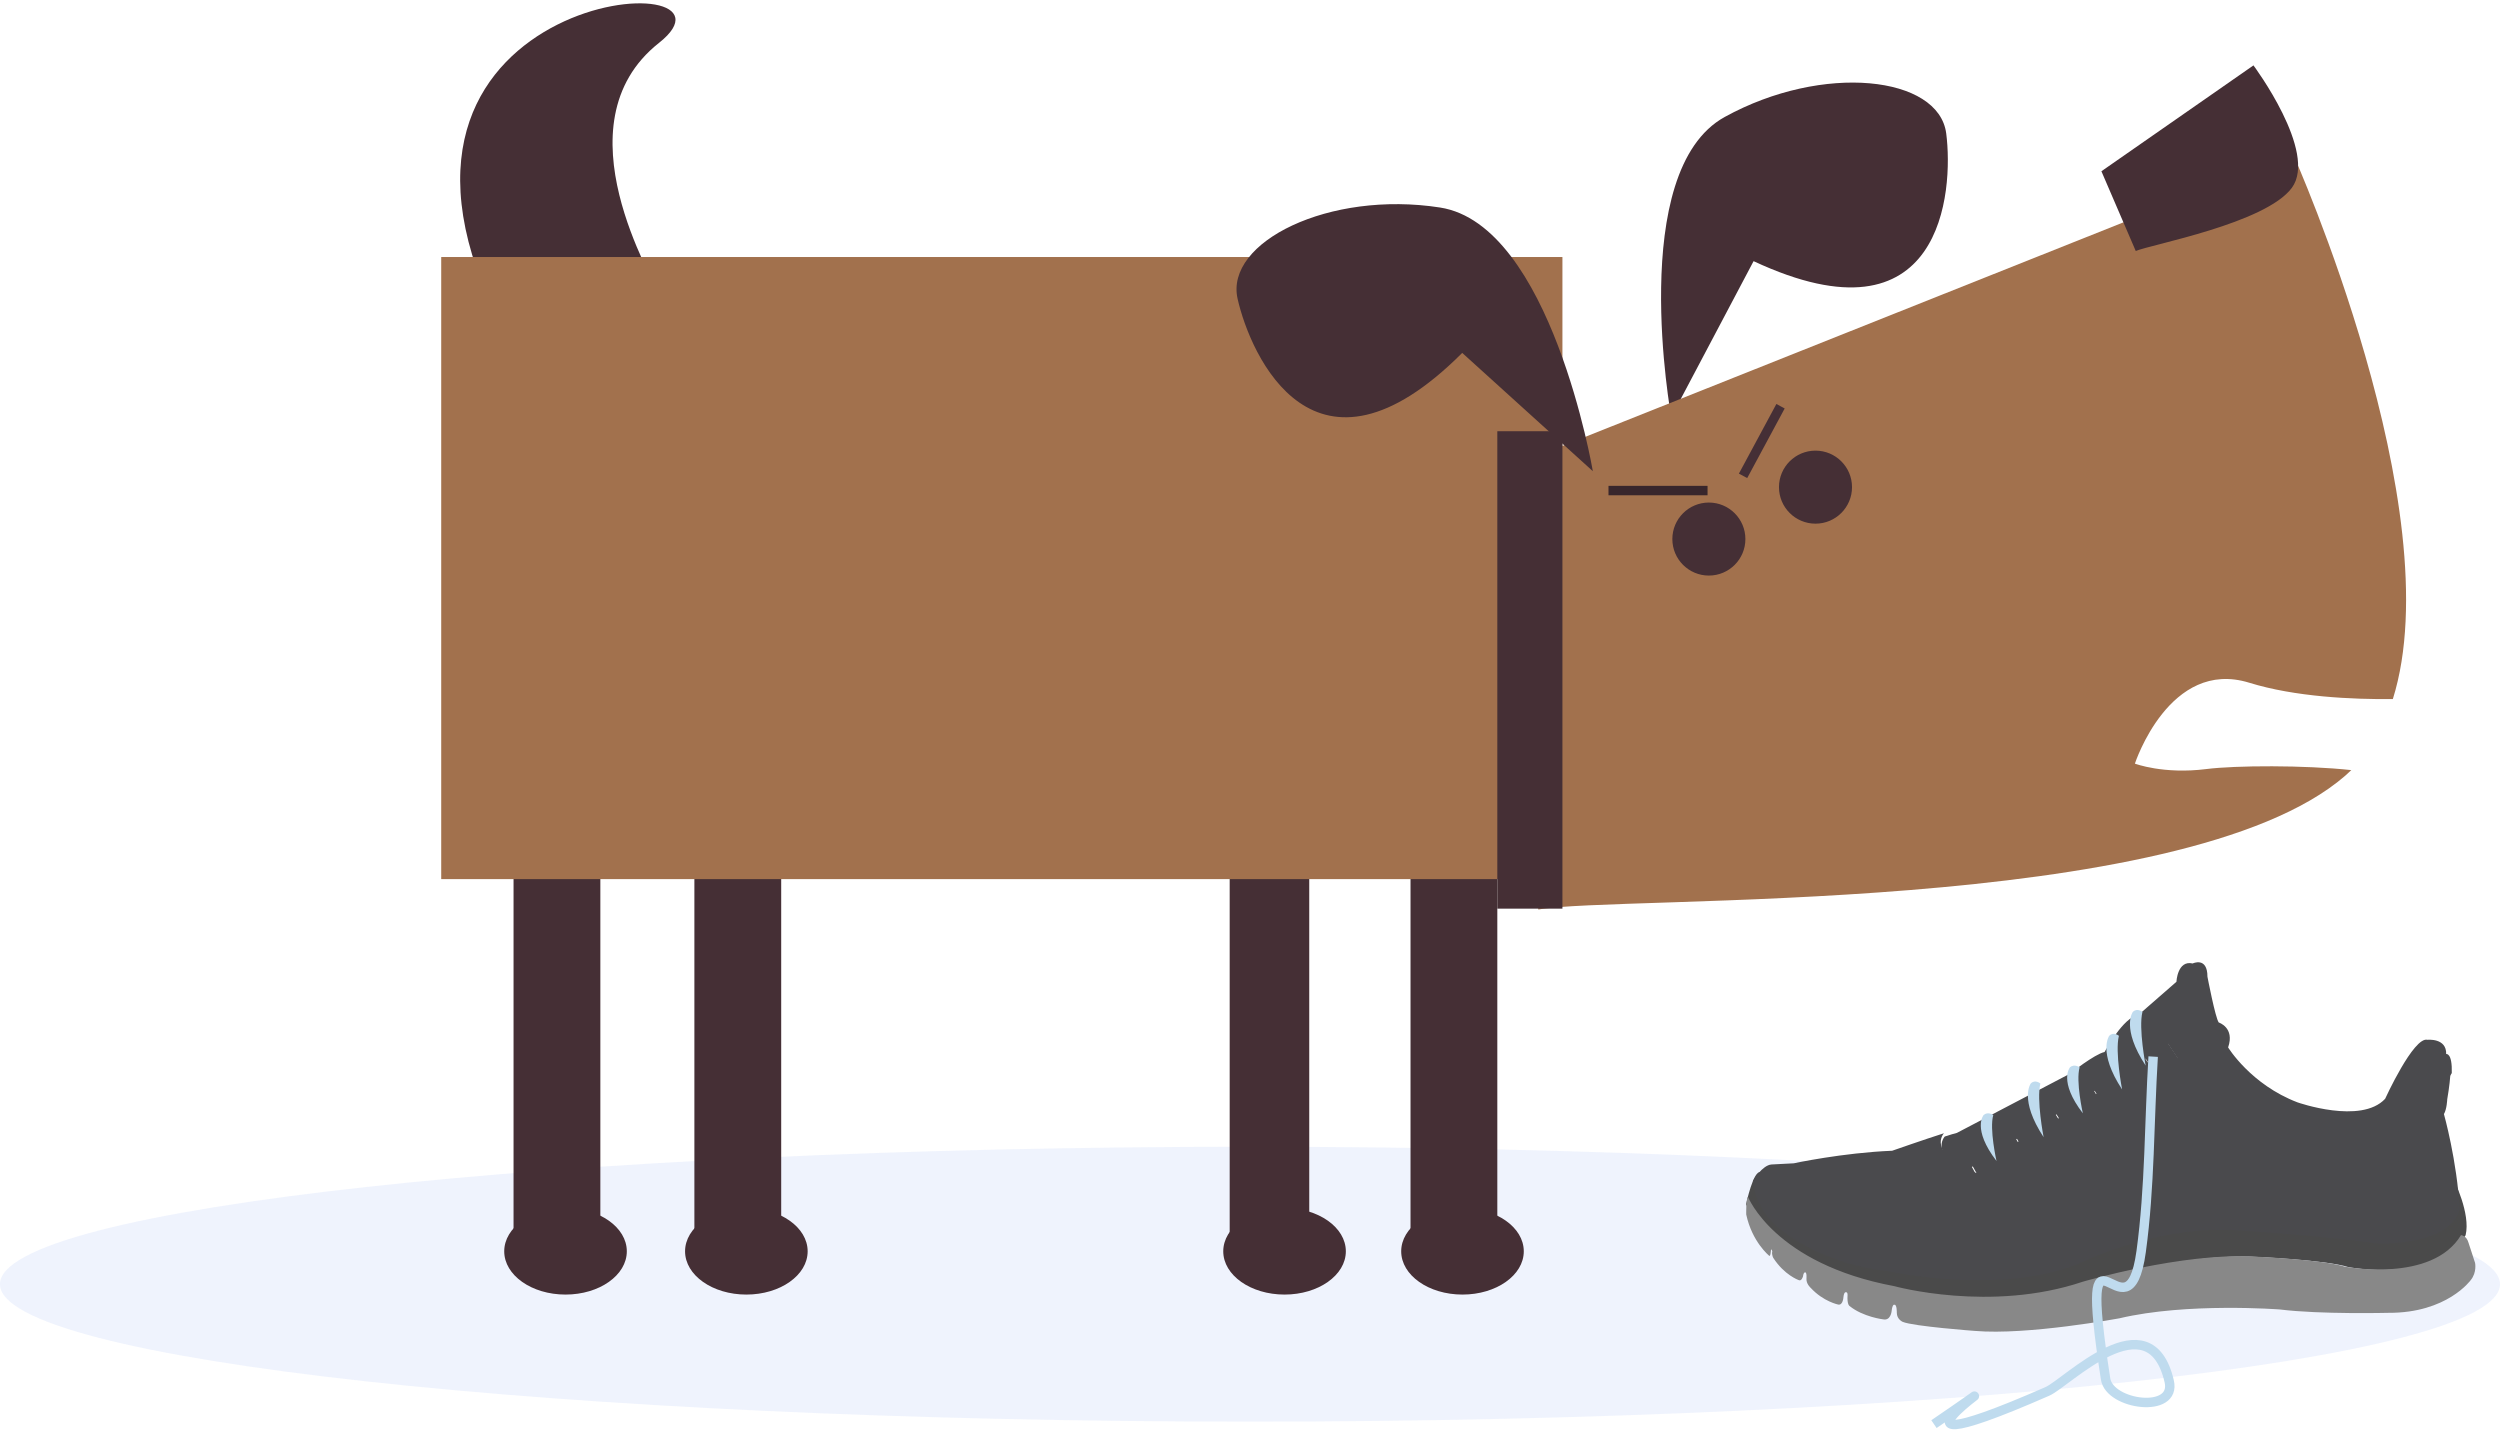 <svg xmlns="http://www.w3.org/2000/svg" width="265" height="152" viewBox="0 0 265 152">
  <g fill="none" fill-rule="evenodd" transform="translate(-1)">
    <path fill="#3265E2" fill-opacity=".09" d="M133.498,150.693 C60.318,150.693 0.995,144.17 0.995,136.124 C0.995,128.078 60.318,121.555 133.498,121.555 C206.676,121.555 266,128.078 266,136.124 C266,144.17 206.676,150.693 133.498,150.693" opacity=".835"/>
    <polygon fill="#452F35" points="74.605 133.824 83.807 133.824 83.807 84.751 74.605 84.751"/>
    <path fill="#452F35" d="M86.611,132.639 C86.611,135.172 83.704,137.225 80.114,137.225 C76.527,137.225 73.617,135.172 73.617,132.639 C73.617,130.105 76.527,128.051 80.114,128.051 C83.704,128.051 86.611,130.105 86.611,132.639"/>
    <polygon fill="#452F35" points="55.436 133.824 64.637 133.824 64.637 84.751 55.436 84.751"/>
    <path fill="#452F35" d="M67.442,132.639 C67.442,135.172 64.535,137.225 60.945,137.225 C57.358,137.225 54.448,135.172 54.448,132.639 C54.448,130.105 57.358,128.051 60.945,128.051 C64.535,128.051 67.442,130.105 67.442,132.639"/>
    <polygon fill="#452F35" points="150.515 133.824 159.716 133.824 159.716 84.751 150.515 84.751"/>
    <path fill="#452F35" d="M162.521,132.639 C162.521,135.172 159.613,137.225 156.023,137.225 C152.437,137.225 149.527,135.172 149.527,132.639 C149.527,130.105 152.437,128.051 156.023,128.051 C159.613,128.051 162.521,130.105 162.521,132.639"/>
    <polygon fill="#452F35" points="131.346 133.824 139.78 133.824 139.78 84.751 131.346 84.751"/>
    <path fill="#452F35" d="M143.659 132.639C143.659 135.172 140.751 137.225 137.162 137.225 133.576 137.225 130.665 135.172 130.665 132.639 130.665 130.105 133.576 128.051 137.162 128.051 140.751 128.051 143.659 130.105 143.659 132.639M70.593 30.858C70.682 30.036 59.885 13.217 70.852 4.547 81.825-4.123 36.98-1.499 53.459 33.178L70.593 30.858"/>
    <polygon fill="#A2714D" points="47.769 93.186 166.617 93.186 166.617 27.244 47.769 27.244"/>
    <g transform="translate(132 1)">
      <path fill="#452F35" d="M57.444,46.506 C57.444,46.506 39.602,26.916 45.404,16.53 C51.204,6.144 62.336,0.815 66.239,5.578 C70.14,10.341 78.097,25.187 56.094,27.877 L57.444,46.506" transform="rotate(32 57.57 25.162)"/>
      <path fill="#A2714D" d="M122.641,73.103 C128.925,53.055 112.088,15.392 112.088,15.392 L23.224,50.813 L32.069,95.411 C40.352,93.842 100.319,96.196 117.579,81.239 C117.805,81.043 118.025,80.84 118.238,80.631 C113.276,80.092 105.968,80.128 102.87,80.52 C98.316,81.096 95.298,79.944 95.298,79.944 C95.298,79.944 98.959,68.749 107.425,71.371 C112.276,72.873 118.343,73.144 122.641,73.103 Z"/>
      <path fill="#452F35" d="M91.749 17.153L107.867 5.931C107.867 5.931 114.726 15.131 111.934 18.913 109.14 22.692 96.984 24.919 95.389 25.605L91.749 17.153M37.841 48.946C37.841 48.946 33.403 22.826 21.647 20.997 9.893 19.168-1.167 24.654.183 30.662 1.534 36.668 8.326 52.08 23.996 36.408L37.841 48.946M54.012 56.141C54.012 58.278 52.279 60.011 50.141 60.011 48.002 60.011 46.269 58.278 46.269 56.141 46.269 54.004 48.002 52.27 50.141 52.27 52.279 52.27 54.012 54.004 54.012 56.141M65.314 50.638C65.314 52.775 63.58 54.509 61.443 54.509 59.304 54.509 57.571 52.775 57.571 50.638 57.571 48.501 59.304 46.767 61.443 46.767 63.58 46.767 65.314 48.501 65.314 50.638"/>
      <polygon fill="#452F35" points="27.716 95.317 34.617 95.317 34.617 44.71 27.716 44.71"/>
    </g>
    <path stroke="#38262C" d="M172,52 L181.5,52" stroke-linecap="square"/>
    <path stroke="#452F36" d="M186,50 L189.5,43.5" stroke-linecap="square"/>
    <path stroke="#979797"/>
    <g transform="translate(186 102)">
      <path fill="#4A4A4A" d="M75.085,23.032 C75.085,23.032 76.913,26.634 76.354,28.935 C73.263,34.128 63.937,32.313 63.937,32.313 C61.579,31.559 54.244,31.235 54.244,31.235 C46.595,30.804 36.011,33.931 36.011,33.931 C26.161,37.273 15.717,35.081 15.717,35.081 C2.898,32.673 0.087,25.647 0.087,25.647 C0.087,25.647 0.859,21.969 1.636,22.259 C2.413,22.55 0.802,24.371 2.828,26.671 C2.828,26.671 6.775,31.056 15.402,32.062 C15.402,32.062 27.575,34.739 35.906,31.073 C35.906,31.073 43.975,27.04 52.515,27.654 C52.515,27.654 60.95,28.162 67.5,29.079 C67.5,29.079 72.766,29.298 73.814,25.345"/>
      <path fill="#888888" d="M76.907,33.68 C76.907,33.68 74.409,37.195 68.163,37.16 C68.163,37.16 60.946,37.337 56.678,36.805 C56.678,36.805 46.823,36.041 39.64,37.745 C39.64,37.745 29.907,39.556 24.338,39.077 C24.338,39.077 17.831,38.597 16.686,38.118 C16.686,38.118 16.062,37.852 16.062,37.16 C16.062,37.16 16.08,36.236 15.802,36.307 C15.802,36.307 15.594,36.183 15.507,37.018 C15.507,37.018 15.403,38.012 14.622,37.852 C14.622,37.852 12.488,37.604 11.047,36.432 C11.047,36.432 10.771,36.272 10.84,35.296 C10.84,35.296 10.875,34.941 10.649,34.976 C10.649,34.976 10.476,34.923 10.406,35.474 C10.406,35.474 10.371,36.361 9.868,36.289 C9.868,36.289 8.272,35.971 6.936,34.515 C6.936,34.515 6.433,34.089 6.485,33.503 C6.485,33.503 6.537,32.864 6.346,32.864 C6.346,32.864 6.173,32.846 6.121,33.29 C6.121,33.29 5.965,33.876 5.634,33.68 C5.634,33.68 4.143,33.147 2.98,31.355 C2.98,31.355 2.773,31.035 2.859,30.645 C2.859,30.645 2.789,30.29 2.72,30.521 C2.72,30.521 2.685,31.248 2.529,31.107 C2.529,31.107 0.725,29.651 0.1,26.74 C0.1,26.74 0.061,25.093 0.287,24.863 C0.287,24.863 3.067,31.956 15.802,34.334 C15.802,34.334 26.003,37.16 35.788,33.858 C35.788,33.858 46.303,30.769 53.902,31.195 C53.902,31.195 61.189,31.515 63.531,32.26 C63.531,32.26 72.795,34.053 75.866,28.923 C75.866,28.923 76.456,28.959 76.665,29.739 L77.359,31.869 C77.359,31.869 77.566,32.864 76.907,33.68 Z"/>
      <path fill="#4A4A4D" d="M74.057,16.093 C74.057,16.093 75.447,21.026 75.725,26.173 C74.683,30.077 67.124,29.829 67.124,29.829 C60.608,28.923 52.215,28.422 52.215,28.422 C43.718,27.815 35.69,31.798 35.69,31.798 C27.401,35.419 15.289,32.775 15.289,32.775 C6.706,31.781 2.778,27.451 2.778,27.451 C0.762,25.18 0.832,23.138 0.832,23.138 C0.832,23.138 1.805,21.505 2.778,21.435 C2.778,21.435 4.759,21.328 5.141,21.311 C5.141,21.311 10.303,20.193 15.568,19.979 C15.568,19.979 19.013,18.774 21.061,18.123 C21.061,18.123 19.112,20.166 24.508,22.349 L23.934,21.311 L26.072,19.766 L26.619,20.565 L28.965,18.995 L28.626,18.409 L30.972,16.892 L31.467,17.664 L33.24,16.519 L32.822,15.853 L35.012,14.39 L35.481,15.135 L37.228,13.937 L36.889,13.378 L39,11.994 L39.443,12.659 L42.675,10.583 L42.31,9.997 L44.708,8.427 L45.881,10.184 L46.585,9.624 C46.585,9.624 47.367,8.986 48.357,9.705 C48.357,9.705 53.44,13.458 55.838,14.602 C55.838,14.602 60.895,17.371 64.465,17.531 C64.465,17.531 67.802,17.717 69.053,16.865 C69.053,16.865 72.639,15.003 74.756,11.489 L74.757,11.489 C74.736,12.211 74.636,13.195 74.406,14.531 C74.406,14.531 74.37,15.561 74.057,16.093"/>
      <path fill="#4A4A4D" d="M74.294,9.728 C74.294,9.728 74.949,9.556 74.89,11.751 L74.888,11.751 C72.769,15.311 69.18,17.197 69.18,17.197 C67.928,18.06 64.589,17.871 64.589,17.871 C61.015,17.709 55.954,14.905 55.954,14.905 C53.554,13.746 48.467,9.944 48.467,9.944 C47.475,9.215 46.693,9.862 46.693,9.862 L45.988,10.429 L44.815,8.649 L42.414,10.24 L42.78,10.833 L39.545,12.936 L39.101,12.262 L36.988,13.664 L37.327,14.231 L35.58,15.444 L35.11,14.689 L32.918,16.172 L33.336,16.847 L31.562,18.006 L31.066,17.224 L28.719,18.761 L29.058,19.354 L26.71,20.945 L26.162,20.136 L24.023,21.7 L24.596,22.752 C19.196,20.541 21.147,18.471 21.147,18.471 C21.719,18.286 22.181,18.145 22.431,18.087 C22.431,18.087 32.918,12.586 34.379,11.831 C34.379,11.831 37.04,9.728 38.084,9.512 C38.084,9.512 40.066,5.79 41.684,5.575 L45.701,2.07 C45.701,2.07 45.806,-0.249 47.423,0.128 C47.423,0.128 48.989,-0.627 48.989,1.53 C48.989,1.53 49.823,5.899 50.188,6.384 C50.188,6.384 51.911,6.923 51.18,9.026 C51.18,9.026 53.58,12.964 58.537,14.851 C58.537,14.851 65.267,17.224 67.824,14.473 C67.824,14.473 70.85,7.84 72.311,8.218 C72.311,8.218 74.346,8.002 74.294,9.728"/>
      <path fill="#BFDBEE" d="M26.287 16.193C26.287 16.193 25.731 15.782 25.264 16.193 25.264 16.193 24.011 17.648 26.629 21.066 26.629 21.066 25.861 17.672 26.287 16.193M31.28 12.853C31.28 12.853 30.724 12.373 30.257 12.853 30.257 12.853 29.005 14.55 31.622 18.539 31.622 18.539 30.853 14.579 31.28 12.853M35.441 11.137C35.441 11.137 34.885 10.726 34.418 11.137 34.418 11.137 33.165 12.592 35.782 16.011 35.782 16.011 35.014 12.616 35.441 11.137M39.602 7.797C39.602 7.797 39.046 7.318 38.578 7.797 38.578 7.797 37.326 9.494 39.943 13.483 39.943 13.483 39.175 9.523 39.602 7.797M42.098 5.269C42.098 5.269 41.542 4.79 41.075 5.269 41.075 5.269 39.822 6.966 42.44 10.955 42.44 10.955 41.671 6.995 42.098 5.269"/>
      <path stroke="#BFDBEE" d="M43.236,10 C42.812,16.885 42.899,23.82 41.964,30.655 C40.517,41.239 35.098,24.133 38.193,44.174 C38.622,46.953 45.746,47.897 44.936,44.416 C42.862,35.506 34.071,44.591 32.031,45.484 C9.048,55.551 33.364,39.851 20,48.958"/>
    </g>
  </g>
</svg>
